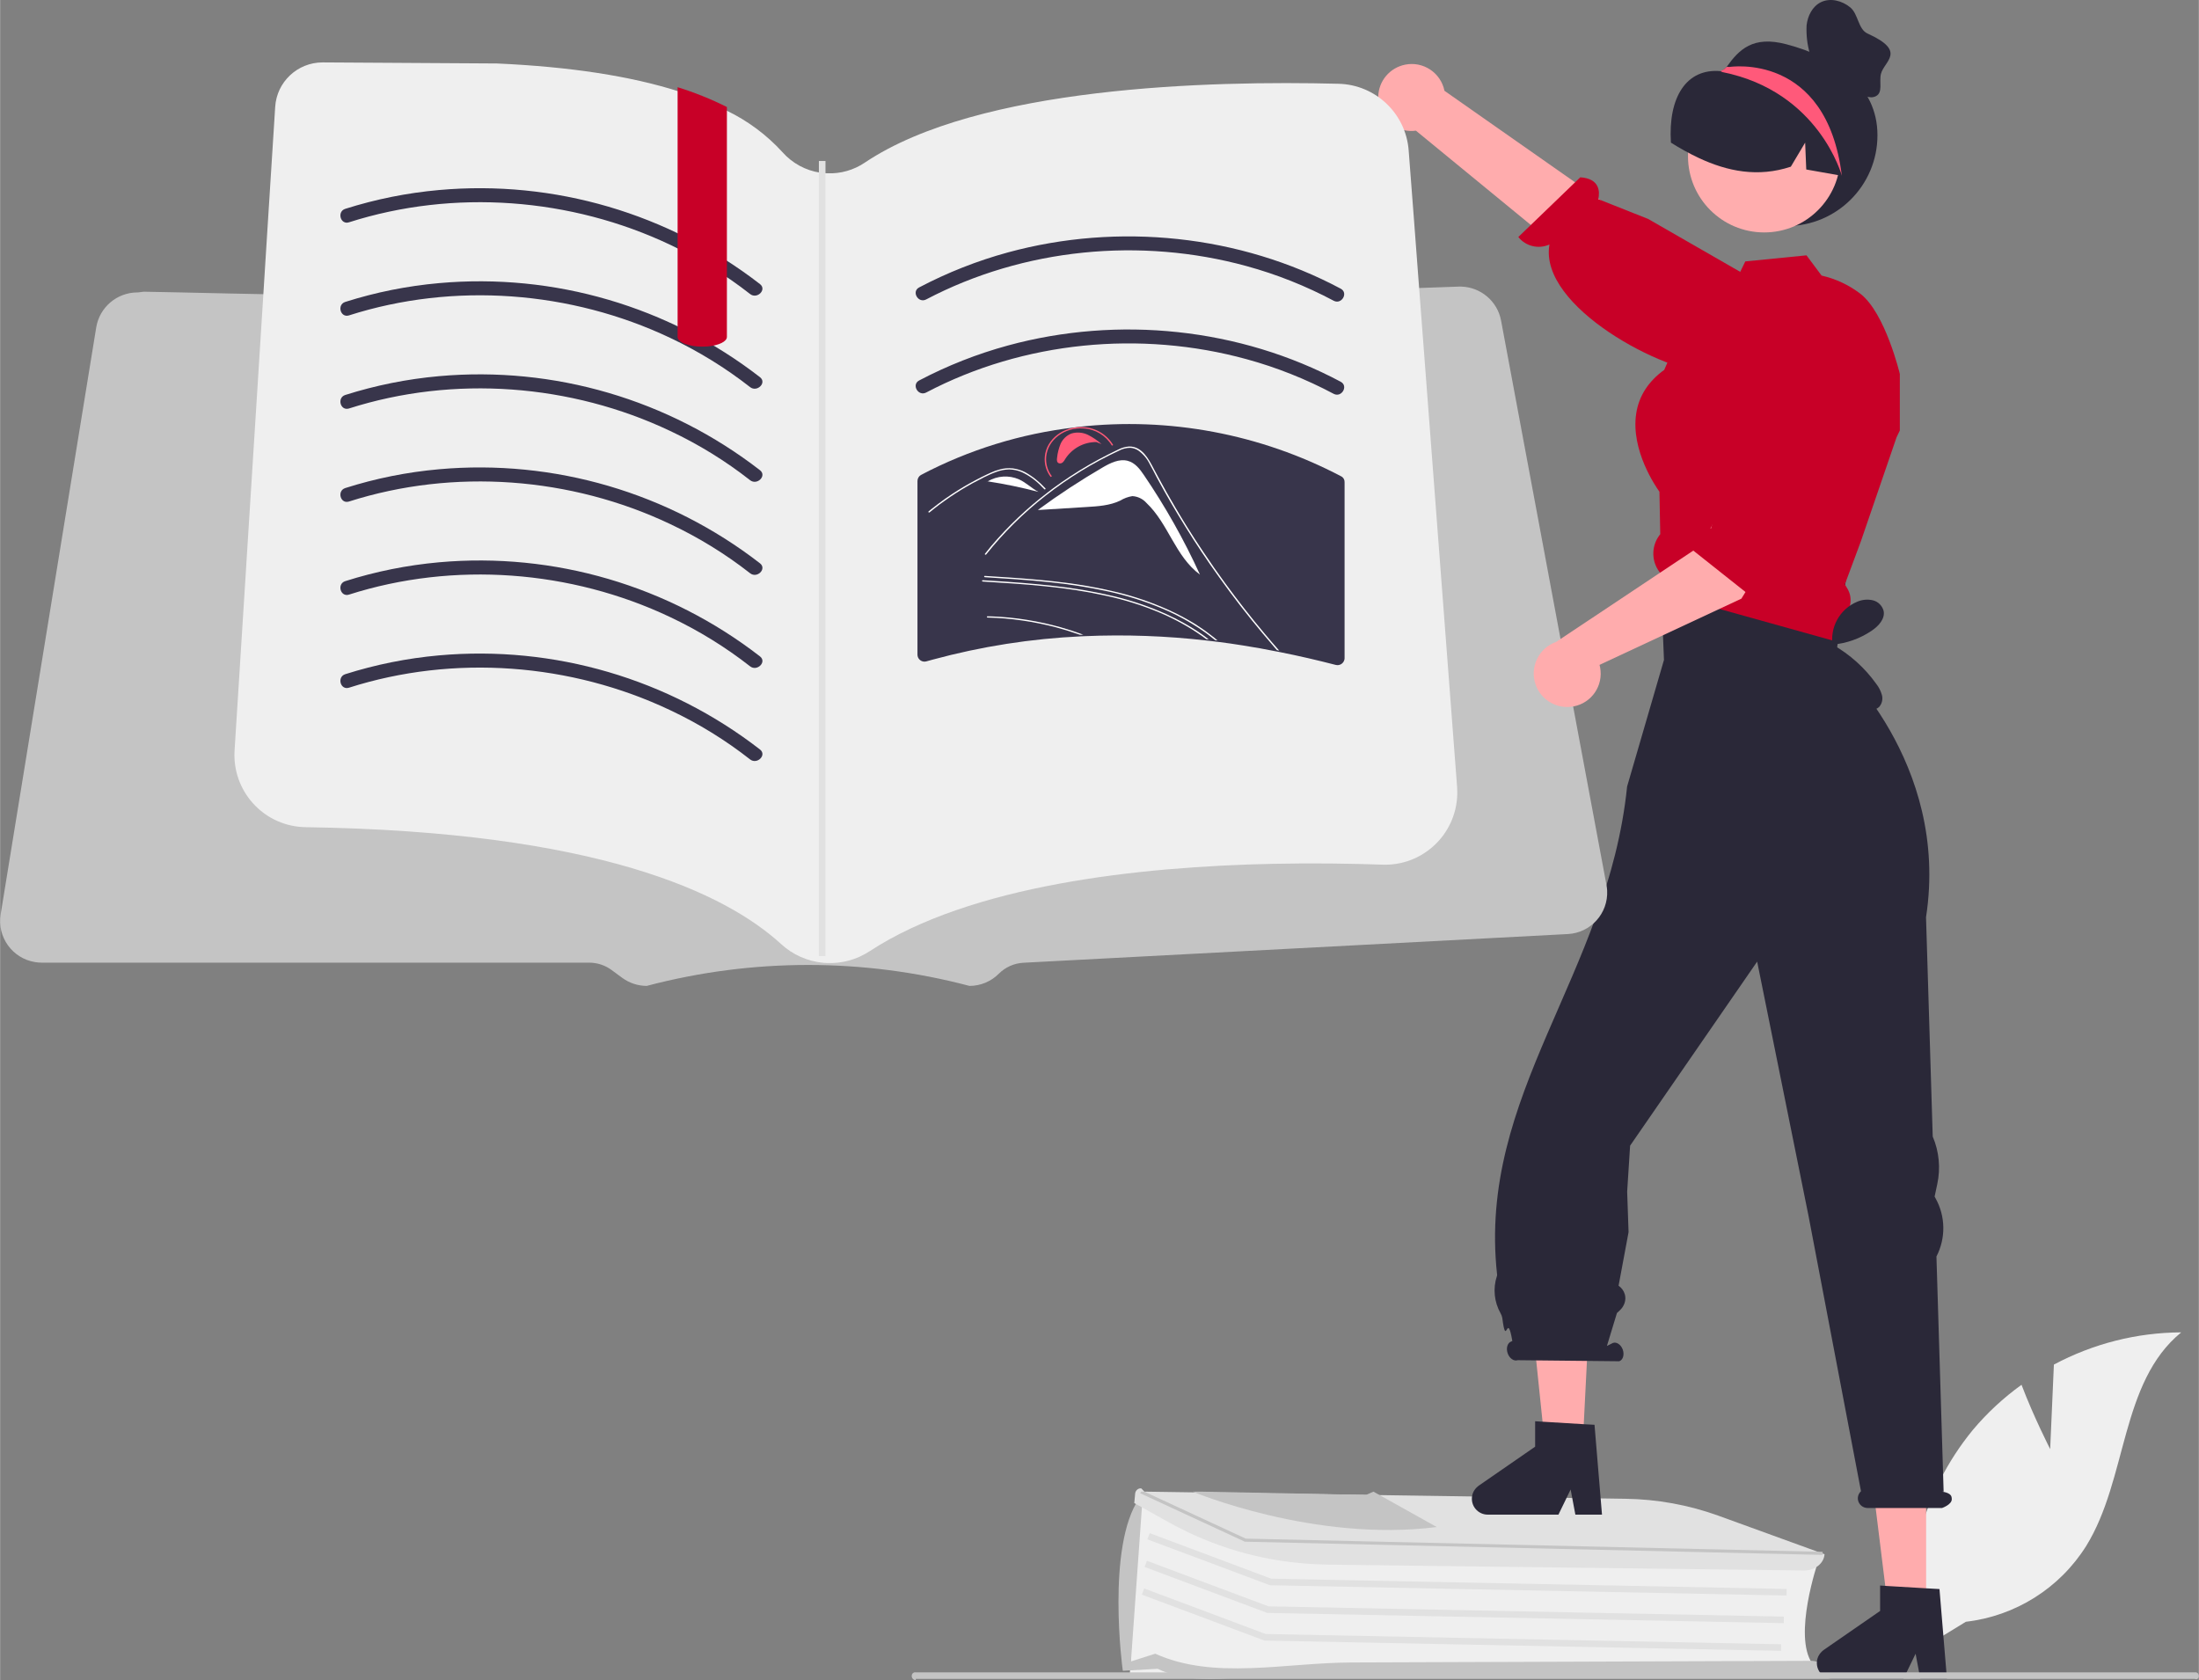 <?xml version="1.0" encoding="UTF-8"?>
<svg xmlns="http://www.w3.org/2000/svg" xmlns:xlink="http://www.w3.org/1999/xlink" xmlns:xodm="http://www.corel.com/coreldraw/odm/2003" xml:space="preserve" width="2619px" height="2001px" version="1.1" shape-rendering="geometricPrecision" text-rendering="geometricPrecision" image-rendering="optimizeQuality" fill-rule="evenodd" clip-rule="evenodd" viewBox="0 0 455.86 348.33">
 <rect x="0" y="0" width="455.86" height="348.33" fill="#808080" stroke="none"/>
 <g id="Capa_x0020_1">
  <g id="_2524674940064">
   <path fill="#EFEFEF" fill-rule="nonzero" d="M425.03 300.44l0.77 -17.52c8.13,-4.34 17.19,-6.64 26.4,-6.68 -12.68,10.35 -11.09,30.34 -19.69,44.27 -5.5,8.77 -14.68,14.55 -24.96,15.73l-10.61 6.49c-2.94,-16.41 1.45,-33.3 12.02,-46.22 2.97,-3.54 6.37,-6.7 10.13,-9.4 2.54,6.7 5.94,13.33 5.94,13.33z"></path>
   <path fill="#EFEFEF" fill-rule="nonzero" d="M264.45 347.41c-5.67,-0.4 -7.15,0.71 -15.74,0l-14.51 0 1.95 -36.18 23.59 9.46 117.24 2.88 -0.07 0.19c-0.05,0.16 -5.26,15.39 -1.19,21.15l0.17 -0.23 -0.33 0.68 -107.08 1.04c-1.23,0.01 -2.81,1.09 -4.03,1.01z"></path>
   <path fill="#C4C4C4" fill-rule="nonzero" d="M270.25 347.2c-10.44,-0.7 -21.24,3.17 -30.26,-1.21l-7.21 0.42 -0.02 -0.06c-0.06,-0.16 -3.47,-25.78 3.42,-35.72l0.3 -0.43 0.24 2.35 -2.27 31.92 5.03 -1.61c12.22,5.51 26.75,1.87 40.73,1.82l95.18 -0.34c1.99,0 3.65,1.3 3.71,2.91l0 0.16 -103.1 -0.01c-1.92,0 -3.84,-0.06 -5.75,-0.2z"></path>
   <polygon fill="#E1E1E1" fill-rule="nonzero" points="370.37,330.8 263.27,328.67 263.16,328.63 237.85,319.15 238.34,317.87 263.53,327.31 370.4,329.44 "></polygon>
   <polygon fill="#E1E1E1" fill-rule="nonzero" points="369.8,336.53 262.7,334.41 262.59,334.36 237.28,324.88 237.76,323.6 262.96,333.04 369.82,335.17 "></polygon>
   <polygon fill="#E1E1E1" fill-rule="nonzero" points="369.23,342.27 262.12,340.14 262.02,340.1 236.71,330.62 237.19,329.34 262.39,338.78 369.25,340.91 "></polygon>
   <path fill="#E1E1E1" fill-rule="nonzero" d="M270.99 324.2c-9.93,-0.7 -19.61,-3.57 -28.43,-8.43l-7.42 -4.14 0.19 -2.05c0.11,-0.62 0.65,-1.05 1.25,-1l0.66 0.68 99.68 1.48c6.6,0.09 13.14,1.27 19.35,3.52l21.98 7.98 -0.01 0.11c-0.18,1.85 -2.06,3.29 -4.26,3.26l-98.54 -1.21c-1.49,-0.02 -2.97,-0.09 -4.45,-0.2z"></path>
   <polygon fill="#C4C4C4" fill-rule="nonzero" points="377.84,322.38 377.81,322.38 258.04,319.64 257.96,319.59 236.36,309.59 236.58,309.26 237.24,309.27 258.24,319 376.9,321.72 377.86,321.74 "></polygon>
   <path fill="#C4C4C4" fill-rule="nonzero" d="M284.72 309.26l-1.52 0.68 -34.33 -0.68 -1.62 0c0,0 25.18,10.57 50.6,7.34l-13.13 -7.34z"></path>
   <polygon fill="#FFACAD" fill-rule="nonzero" points="381.06,110.23 383.15,115.1 379.73,132.4 344.81,127.54 345.1,106.45 345.79,101.83 "></polygon>
   <polygon fill="#FFACAD" fill-rule="nonzero" points="399.31,334.46 391.54,334.46 387.84,304.49 399.31,304.49 "></polygon>
   <path fill="#2A2838" fill-rule="nonzero" d="M378.17 342.02c-0.74,0.52 -1.3,1.28 -1.46,2.17 -0.37,2.08 1.22,3.9 3.24,3.9l14.65 0 2.53 -5.22 0.98 5.22 5.52 0 -1.55 -18.63 -2.51 -0.14 -8.44 -0.5 -1.36 -0.09 0 5.27 -11.6 8.02z"></path>
   <polygon fill="#FFACAD" fill-rule="nonzero" points="328.07,300.41 320.37,300.41 315.84,256.66 330.32,255.8 "></polygon>
   <path fill="#2A2838" fill-rule="nonzero" d="M306.65 307.96c-0.75,0.52 -1.31,1.28 -1.46,2.17 -0.38,2.09 1.22,3.9 3.23,3.9l14.66 0 2.53 -5.21 0.98 5.21 5.52 0 -1.55 -18.63 -2.24 -0.12 -8.58 -0.52 -1.49 -0.09 0 5.27 -11.6 8.02z"></path>
   <path fill="#2A2838" fill-rule="nonzero" d="M402.54 309.26l0.4 0 -1.49 -48.75c1.96,-3.79 1.9,-8.31 -0.17,-12.04l-0.21 -0.39 0.55 -2.57c0.71,-3.31 0.39,-6.76 -0.94,-9.87l-1.39 -45.47c4.98,-32.29 -18.76,-53.35 -18.76,-53.35l2.18 -16.92 -38.4 0.87 0.65 16.05 -7.64 26.24c-4.02,39.16 -31.07,63.76 -26.96,101.2 0.02,0.11 0,0.22 -0.04,0.32 -0.85,2.57 -0.56,5.37 0.77,7.72 0.17,0.29 0.29,0.62 0.35,0.95 0.84,6.57 0.96,-1.74 2.08,4.77l-0.22 0.11c-0.78,0.27 -1.12,1.36 -0.75,2.44 0.37,1.07 1.3,1.71 2.09,1.44l21.05 0.22c0.77,-0.27 1.09,-1.33 0.74,-2.38 -0.37,-1.05 -1.28,-1.69 -2.05,-1.42l-1.25 0.63 2.08 -6.83 0.63 -0.59c0.89,-0.83 1.34,-2.1 1.01,-3.27 -0.22,-0.76 -0.69,-1.39 -1.3,-1.8l2.07 -11.11 -0.29 -8.4 0.61 -9.53 26.34 -38.16 10.65 52.72 10.88 57.09c-0.52,0.47 -0.75,1.17 -0.62,1.85 0.2,0.97 1.07,1.65 2.06,1.63l15.35 0c0,0 2.04,-0.7 2.03,-1.83 0,-0.18 -0.02,-0.36 -0.07,-0.53 -0.26,-0.9 -2.02,-1.04 -2.02,-1.04z"></path>
   <path fill="#2A2838" fill-rule="nonzero" d="M389.22 28.03c0.01,10.4 -8.43,18.84 -18.83,18.84 -10.41,0.01 -18.85,-8.42 -18.85,-18.83 0,-4.88 1.88,-9.57 5.27,-13.08l0.1 -0.1c0.15,-0.15 0.3,-0.31 0.45,-0.46 0.01,0 0.01,0 0.01,-0.01 0.22,-0.15 0.41,-0.34 0.6,-0.54 2.54,-3.55 5.42,-6.53 12.41,-4.66 10.06,2.67 18.84,8.43 18.84,18.84z"></path>
   <path fill="#FFACAD" fill-rule="nonzero" d="M285.72 19.96c-0.17,3.81 2.79,7.03 6.6,7.19 0.4,0.01 0.81,0 1.21,-0.06l48.6 39.88 7.42 -13.04 -50.1 -35.11c-0.76,-3.75 -4.42,-6.18 -8.18,-5.41 -3.14,0.64 -5.44,3.34 -5.55,6.55z"></path>
   <path fill="#C80027" fill-rule="nonzero" d="M362.65 78.73c0,0 -0.02,-1.43 -7.74,-1.38 -9.59,0.07 -36,-13.7 -33.69,-26.66 -2.26,1.02 -4.92,0.38 -6.46,-1.55l12.85 -12.38c4.04,0.27 4.08,2.98 3.73,4.53l10.33 4.1 26.91 15.46 -4.75 15.53 -1.18 2.35z"></path>
   <path fill="#FFADAE" fill-rule="nonzero" d="M365.74 16.58c8.72,0 15.8,7.07 15.8,15.81 0,8.73 -7.08,15.8 -15.8,15.8 -8.73,0 -15.8,-7.07 -15.8,-15.8 0,-8.74 7.07,-15.81 15.8,-15.81z"></path>
   <path fill="#C80027" fill-rule="nonzero" d="M344.02 110.97c-1.8,2.41 -1.67,5.74 0.31,7.99 0,0.47 0.08,0.91 0.73,2.57 0.09,0.17 0.19,0.32 0.3,0.46 0.03,0.03 0.05,0.07 0.07,0.1 0.7,0.9 1.66,1.54 2.74,1.85l28.93 8.07 3.82 1.07 0.68 0.18 0.37 -5.22c1.77,-1.47 2.21,-4.02 1.02,-6l-0.53 -0.88 3.11 -8.35 0.3 -0.83 7.31 -21.31 0.68 -1.42 0 -1.48 0 -10.24c0,0 -3.02,-12.71 -8.24,-16.67 -2.34,-1.78 -5.04,-3.05 -7.92,-3.71l-0.06 -0.01 -3.13 -4.2 -12.69 1.26 -1.05 2.16 -1.28 2.59 -9.19 5.48 -3.15 7.31 -2.13 4.94c-3.28,2.37 -5.25,5.4 -5.81,9.02 -1.2,7.68 4.17,15.36 4.81,16.25l0.17 8.81 -0.17 0.21z"></path>
   <path fill="#2A2838" fill-rule="nonzero" d="M382.27 36.53c-0.14,-0.02 -0.28,-0.05 -0.42,-0.08 -2.47,-0.44 -4.93,-0.86 -7.39,-1.31l-0.23 -5.57 -2.97 4.99c-6.8,2.25 -13.15,0.98 -19.13,-1.83 -1.97,-0.93 -3.88,-1.99 -5.73,-3.16 -0.6,-9.42 3.21,-15.45 10.29,-14.82 0.26,0.02 0.45,-0.24 0.68,-0.35 0,0 0,0 0,-0.01 0.38,-0.18 0.78,-0.35 1.17,-0.51 6.26,-2.45 13.37,-1.07 18.27,3.54 4.82,4.6 7,12.21 5.46,19.11z"></path>
   <path fill="#FF597A" fill-rule="nonzero" d="M381.84 36.45c0,0 -4.68,-17.47 -24.74,-21.5 -0.02,-0.01 -0.1,-0.04 -0.19,-0.08 -0.07,-0.04 -0.14,-0.08 -0.22,-0.12 0.23,-0.12 0.45,-0.24 0.67,-0.35 0.01,0 0.01,-0.01 0.01,-0.01 0.19,-0.18 0.4,-0.36 0.6,-0.53l0.57 0.02c0,0 20.13,-3.19 23.3,22.57z"></path>
   <path fill="#2A2838" fill-rule="nonzero" d="M389.56 146.58c-0.76,0.66 -1.81,0.82 -2.73,0.45 -0.91,-0.38 -1.7,-0.97 -2.34,-1.71 -2.6,-2.73 -4.46,-6.08 -5.39,-9.72l0.86 -1.55c-0.7,-3.92 1.42,-7.79 5.1,-9.31 1.01,-0.43 2.14,-0.53 3.22,-0.28 1.08,0.27 1.93,1.11 2.22,2.2 0.33,1.64 -1.04,3.13 -2.44,4.08 -2.42,1.65 -5.22,2.65 -8.14,2.91 3.57,2.02 6.65,4.78 9.04,8.12 0.55,0.69 0.95,1.49 1.19,2.34 0.23,0.87 0.01,1.8 -0.59,2.47z"></path>
   <path fill="#C4C4C4" fill-rule="nonzero" d="M189.84 348.09l265.18 0c0.47,0.24 0.84,-0.13 0.84,-0.6 0,-0.48 -0.37,-0.85 -0.84,-0.76l-265.18 0c-0.47,-0.09 -0.84,0.28 -0.84,0.76 0,0.47 0.37,0.84 0.84,0.84l0 -0.24z"></path>
   <path fill="white" fill-rule="nonzero" d="M260.35 129.95l0 0.44c-0.96,-1.12 -1.93,-2.23 -2.89,-3.33 -0.41,-0.47 -0.82,-0.93 -1.22,-1.39 -1.72,-1.95 -3.44,-3.89 -5.18,-5.83 -1.75,-1.93 -3.5,-3.86 -5.26,-5.78 -0.43,-0.46 -0.85,-0.93 -1.29,-1.39 -0.34,-0.39 -0.72,-0.75 -1.12,-1.08 -0.41,-0.34 -0.88,-0.6 -1.38,-0.76 -0.58,-0.16 -1.19,-0.17 -1.77,-0.02 -0.68,0.15 -1.31,0.4 -1.96,0.6 -0.66,0.22 -1.32,0.43 -1.99,0.64 -1.33,0.44 -2.65,0.87 -3.98,1.3 -0.07,0.03 -0.14,0 -0.17,-0.07l-0.01 0c-0.02,-0.07 0.01,-0.15 0.08,-0.18 0.01,0 0.01,-0.01 0.03,-0.01 0.32,-0.1 0.66,-0.21 1,-0.32 1.34,-0.44 2.67,-0.87 4.01,-1.31 0.66,-0.22 1.34,-0.43 2,-0.64 0.62,-0.24 1.27,-0.37 1.93,-0.39 1.08,0.08 2.09,0.56 2.83,1.33 0.42,0.39 0.8,0.79 1.17,1.21 0.44,0.48 0.89,0.96 1.34,1.45 1.78,1.94 3.55,3.9 5.31,5.86 1.76,1.97 3.51,3.94 5.25,5.91 0.13,0.15 0.25,0.3 0.38,0.44 0.97,1.1 1.92,2.21 2.89,3.32z"></path>
   <path fill="white" fill-rule="nonzero" d="M243.15 113.37c-0.36,-0.47 -0.85,-0.83 -1.4,-1.05l-0.55 0.02c4.31,6.7 9.95,12.45 16.57,16.87 -4.87,-5.28 -9.74,-10.56 -14.62,-15.84z"></path>
   <path fill="#C4C4C4" fill-rule="nonzero" d="M333.04 183.49l-21.86 -117.06c-0.76,-3.97 -4.18,-6.88 -8.23,-7.01 -0.18,-0.01 -0.35,-0.01 -0.53,0l-14.89 0.53 -1.61 0.06 -7.43 0.27 -1.6 0.05 -4.78 0.17 -96.43 3.46c-0.14,0 -0.28,0 -0.42,0.01l-21.6 -0.46 -8 -0.16 -0.24 0 -5.89 -0.59 -51.41 -1.07 -13.63 -0.28 -6.72 -0.14 -1.61 -0.04 -7.67 -0.15 -1.6 -0.04 -7.84 -0.16 -1.61 -0.03 -8.61 -0.19 -1.36 -0.03 -7.67 -0.15 -1.22 0.15 -0.14 0c-4.22,0.02 -7.82,3.07 -8.51,7.23l-19.82 121.72c-0.76,4.7 2.43,9.13 7.12,9.89 0.46,0.08 0.93,0.12 1.39,0.12l113.52 0c1.67,0 3.3,0.54 4.64,1.53l2.16 1.59c1.48,1.1 3.27,1.69 5.12,1.7 21.92,-5.79 44.98,-5.79 66.91,0 2.29,0 4.48,-0.91 6.09,-2.53 1.36,-1.36 3.18,-2.17 5.11,-2.27l112.87 -5.95c4.74,-0.25 8.39,-4.29 8.14,-9.04 -0.02,-0.38 -0.07,-0.76 -0.14,-1.13z"></path>
   <path fill="#EFEFEF" fill-rule="nonzero" d="M302.1 164.85c-0.3,8.26 -7.24,14.72 -15.5,14.42 -6.56,-0.23 -14.37,-0.35 -22.86,-0.17 -27.72,0.59 -62.54,4.41 -83.49,18.13 -2.63,1.72 -5.74,2.58 -8.89,2.43 -0.23,-0.01 -0.45,-0.02 -0.68,-0.04 -3.26,-0.3 -6.34,-1.66 -8.75,-3.88 -11.54,-10.56 -38.01,-23.34 -98.58,-24.24 -0.25,0 -0.5,-0.01 -0.75,-0.03 -8.24,-0.52 -14.51,-7.63 -13.99,-15.87 0,-0.01 0,-0.01 0,-0.02l5.96 -94.48 0.89 -14.16 1.57 -24.78c0.32,-5.18 4.62,-9.21 9.81,-9.22l0.06 0 36.09 0.22c15.2,0.68 27.79,2.62 37.77,5.81 3.42,1.06 6.73,2.39 9.92,3.99 4.36,2.11 8.28,5.03 11.54,8.61 2.03,2.29 4.81,3.79 7.84,4.24 0.47,0.06 0.94,0.11 1.41,0.12 2.8,0.12 5.55,-0.67 7.86,-2.25 23.57,-15.79 71.62,-16.99 98.15,-16.31 7.69,0.18 13.98,6.17 14.55,13.84l1.08 14.09 1.06 14.05 6.18 81.22 1.72 22.6c0.03,0.55 0.05,1.12 0.03,1.68z"></path>
   <path fill="#38354B" fill-rule="nonzero" d="M72.33 46.09c21.74,-6.94 46.01,-5.1 66.61,4.67 5.88,2.78 11.44,6.2 16.55,10.2 1.45,1.14 3.52,-0.9 2.06,-2.05 -18.93,-14.67 -42.71,-21.65 -66.56,-19.51 -6.61,0.59 -13.12,1.9 -19.44,3.9 -1.76,0.56 -1.01,3.36 0.78,2.79z"></path>
   <path fill="#38354B" fill-rule="nonzero" d="M192 62.08c20.22,-10.62 44.43,-12.94 66.42,-6.91 6.26,1.71 12.32,4.13 18.06,7.18 1.64,0.88 3.11,-1.62 1.46,-2.5 -20.96,-11.18 -46.11,-13.75 -68.99,-7.52 -6.38,1.74 -12.55,4.18 -18.41,7.26 -1.65,0.86 -0.19,3.36 1.46,2.49z"></path>
   <path fill="#38354B" fill-rule="nonzero" d="M192 81.38c20.22,-10.63 44.43,-12.94 66.42,-6.91 6.26,1.71 12.32,4.13 18.06,7.18 1.64,0.87 3.11,-1.62 1.46,-2.5 -20.96,-11.18 -46.11,-13.75 -68.99,-7.52 -6.38,1.74 -12.55,4.17 -18.41,7.25 -1.65,0.87 -0.19,3.37 1.46,2.5z"></path>
   <path fill="#38354B" fill-rule="nonzero" d="M278.73 99.95c0.03,-0.51 -0.25,-0.98 -0.71,-1.2 -16.73,-8.79 -35.71,-12.35 -54.47,-10.24 -0.12,0.02 -0.23,0.04 -0.36,0.05l0 0c-0.12,0.01 -0.23,0.02 -0.35,0.05 -11.16,1.29 -21.99,4.63 -31.94,9.87 -0.44,0.27 -0.71,0.74 -0.71,1.26l0 36c0.01,0.81 0.67,1.45 1.48,1.44 0.11,0 0.23,-0.02 0.34,-0.05 0.45,-0.13 0.89,-0.25 1.34,-0.37 10.06,-2.73 20.38,-4.35 30.8,-4.83 0.22,-0.01 0.44,-0.02 0.67,-0.03 8.48,-0.37 16.97,-0.06 25.4,0.91 0.18,0.02 0.35,0.04 0.53,0.06 0.43,0.05 0.88,0.1 1.31,0.16 0.18,0.02 0.34,0.04 0.5,0.06 1.68,0.21 3.36,0.45 5.03,0.72 2.43,0.38 4.84,0.81 7.26,1.3 0.15,0.02 0.31,0.06 0.47,0.09 3.88,0.77 7.75,1.67 11.59,2.66 0.79,0.2 1.58,-0.27 1.78,-1.05 0.04,-0.12 0.05,-0.23 0.05,-0.35l0 -36.45c0,-0.02 0,-0.04 -0.01,-0.06z"></path>
   <path fill="#FF5978" fill-rule="nonzero" d="M225.56 90.17c-1.06,-0.52 -2.28,-0.63 -3.42,-0.3 -1.01,0.38 -1.82,1.15 -2.27,2.13 -0.38,0.94 -0.64,1.93 -0.74,2.94 -0.06,0.41 -0.07,0.9 0.34,1.09 0.29,0.11 0.62,0.04 0.85,-0.17 0.21,-0.2 0.38,-0.44 0.51,-0.7 1.41,-2.2 3.84,-3.52 6.45,-3.51l1.07 0.43c-0.84,-0.76 -1.78,-1.4 -2.79,-1.91z"></path>
   <path fill="white" fill-rule="nonzero" d="M237.12 98.47c-0.83,-1.22 -1.81,-2.53 -3.35,-2.93 -1.78,-0.46 -3.61,0.46 -5.16,1.36 -4.63,2.7 -9.09,5.62 -13.4,8.79l0.01 0.05 9.99 -0.62c2.41,-0.14 4.9,-0.31 7.02,-1.33 0.77,-0.47 1.62,-0.79 2.51,-0.93 1.12,0.06 2.17,0.57 2.91,1.4 4.61,4.37 5.94,11.04 11.11,14.88 -3.29,-7.21 -7.18,-14.12 -11.64,-20.67z"></path>
   <path fill="white" fill-rule="nonzero" d="M224.57 131.59c-0.23,0 -0.45,0.02 -0.68,0.02 -1.6,-0.57 -3.25,-1.08 -4.92,-1.53 -1.09,-0.29 -2.19,-0.55 -3.28,-0.77 -1.25,-0.27 -2.51,-0.48 -3.76,-0.66 -2.39,-0.35 -4.8,-0.56 -7.2,-0.61 -0.08,0 -0.14,-0.05 -0.15,-0.12 -0.01,-0.07 0.04,-0.13 0.11,-0.14 0.02,-0.01 0.02,-0.01 0.04,0 0.3,0 0.61,0.01 0.91,0.02 2.42,0.09 4.83,0.33 7.22,0.71 1.24,0.2 2.49,0.44 3.72,0.71 1.12,0.25 2.24,0.54 3.34,0.84 1.57,0.45 3.13,0.96 4.65,1.53z"></path>
   <path fill="white" fill-rule="nonzero" d="M252.4 132.78c-0.17,-0.02 -0.33,-0.05 -0.51,-0.07 -0.66,-0.54 -1.34,-1.06 -2.04,-1.58 -0.88,-0.63 -1.78,-1.23 -2.71,-1.79 -2.05,-1.25 -4.19,-2.34 -6.41,-3.26 -3.5,-1.46 -7.12,-2.6 -10.83,-3.42 -4.22,-0.92 -8.49,-1.59 -12.79,-2 -4.31,-0.45 -8.63,-0.72 -12.96,-0.99 -0.18,-0.01 -0.19,-0.28 0,-0.27 0.55,0.04 1.08,0.07 1.64,0.11 4.36,0.27 8.74,0.57 13.08,1.07 4.3,0.46 8.58,1.2 12.78,2.22 3.59,0.88 7.1,2.09 10.48,3.6 1.94,0.87 3.82,1.87 5.64,2.99 1.14,0.73 2.25,1.5 3.31,2.33 0.45,0.34 0.89,0.69 1.32,1.06z"></path>
   <path fill="white" fill-rule="nonzero" d="M250.58 132.56c-0.17,-0.02 -0.35,-0.05 -0.53,-0.05 -0.2,-0.17 -0.42,-0.32 -0.63,-0.47 -1.48,-1.07 -3.03,-2.04 -4.64,-2.91 -1.46,-0.8 -2.95,-1.52 -4.48,-2.16 -3.5,-1.46 -7.13,-2.6 -10.83,-3.41 -4.22,-0.93 -8.5,-1.59 -12.8,-2.01 -4.31,-0.44 -8.63,-0.71 -12.95,-0.98 -0.19,-0.02 -0.19,-0.28 0,-0.27 0.55,0.03 1.09,0.07 1.63,0.1 4.37,0.27 8.74,0.58 13.08,1.08 4.31,0.46 8.58,1.2 12.78,2.21 3.6,0.89 7.11,2.09 10.49,3.6 1.27,0.58 2.51,1.21 3.73,1.89 1.8,1 3.53,2.12 5.15,3.38z"></path>
   <path fill="white" fill-rule="nonzero" d="M265.19 134.89c-0.16,-0.03 -0.31,-0.07 -0.47,-0.1 -0.17,-0.18 -0.33,-0.37 -0.5,-0.57 -0.83,-0.95 -1.65,-1.92 -2.46,-2.89 -3.19,-3.8 -6.22,-7.72 -9.07,-11.72 -2.46,-3.41 -4.78,-6.9 -6.98,-10.45 -1.05,-1.68 -2.06,-3.37 -3.06,-5.09 -0.77,-1.33 -1.52,-2.67 -2.25,-4 -0.22,-0.39 -0.42,-0.78 -0.63,-1.16 -0.47,-0.91 -0.94,-1.82 -1.44,-2.72 -0.54,-1.1 -1.35,-2.06 -2.34,-2.78 -0.49,-0.33 -1.07,-0.53 -1.66,-0.57 -0.83,0 -1.66,0.21 -2.39,0.61 -5.4,2.52 -10.49,5.64 -15.18,9.31 -4.57,3.57 -8.71,7.66 -12.33,12.2 -0.11,0.13 -0.36,0 -0.25,-0.14 0.43,-0.54 0.87,-1.08 1.31,-1.62 3.48,-4.1 7.39,-7.82 11.67,-11.08 0.01,-0.01 0.03,-0.02 0.04,-0.03 0.38,-0.3 0.75,-0.59 1.14,-0.87 2.39,-1.75 4.87,-3.38 7.44,-4.86 1.31,-0.76 2.66,-1.48 4.03,-2.17 0.33,-0.18 0.69,-0.35 1.03,-0.51 0.35,-0.18 0.7,-0.34 1.04,-0.5 0.69,-0.35 1.44,-0.56 2.21,-0.61 2.68,-0.04 4.06,2.66 5.02,4.49 0.3,0.57 0.61,1.13 0.91,1.7 1.15,2.15 2.36,4.3 3.61,6.41 0.77,1.32 1.56,2.61 2.36,3.91 1.15,1.84 2.32,3.67 3.55,5.48 0,0 0,0.01 0.01,0.01l0 0c1.42,2.14 2.89,4.24 4.42,6.33 2.61,3.58 5.35,7.09 8.22,10.5 0.99,1.18 1.98,2.34 3,3.49z"></path>
   <path fill="#FF5978" fill-rule="nonzero" d="M230.77 92.28l-0.27 0.11c-1.24,-2.09 -3.45,-3.43 -5.88,-3.56 -3.95,-0.28 -7.42,2.35 -7.74,5.87 -0.13,1.45 0.29,2.89 1.18,4.04l-0.25 0.15c-0.92,-1.2 -1.36,-2.71 -1.22,-4.21 0.33,-3.67 3.94,-6.41 8.05,-6.11 2.53,0.13 4.83,1.52 6.13,3.71z"></path>
   <path fill="white" fill-rule="nonzero" d="M211.25 99.39c-2.1,-0.92 -4.52,-0.76 -6.49,0.41 3.55,0.54 7.06,1.28 10.53,2.19 -1.44,-0.75 -2.56,-1.93 -4.04,-2.6z"></path>
   <path fill="white" fill-rule="nonzero" d="M204.74 99.8l-0.39 0.28c0.13,-0.1 0.27,-0.19 0.41,-0.28l-0.02 0z"></path>
   <path fill="white" fill-rule="nonzero" d="M216.5 101.44c-0.16,-0.16 -0.31,-0.31 -0.47,-0.47 -1.2,-1.3 -2.65,-2.36 -4.26,-3.11 -0.81,-0.34 -1.7,-0.52 -2.58,-0.54 -0.93,0.03 -1.83,0.2 -2.69,0.53 -0.4,0.14 -0.8,0.31 -1.19,0.48 -0.45,0.2 -0.88,0.41 -1.32,0.62 -0.81,0.41 -1.62,0.83 -2.41,1.26 -1.59,0.88 -3.12,1.81 -4.61,2.82 -0.76,0.52 -1.52,1.06 -2.26,1.61 -0.68,0.51 -1.35,1.04 -2.01,1.59 -0.14,0.11 -0.35,-0.07 -0.21,-0.19 0.17,-0.15 0.35,-0.29 0.52,-0.43 0.5,-0.39 1,-0.79 1.51,-1.17 0.93,-0.71 1.89,-1.38 2.87,-2.02 1.53,-1.01 3.11,-1.95 4.74,-2.81 0.82,-0.44 1.64,-0.86 2.48,-1.25 0.25,-0.12 0.51,-0.24 0.76,-0.35 0.59,-0.27 1.2,-0.49 1.83,-0.66 0.89,-0.26 1.82,-0.34 2.75,-0.24 0.89,0.11 1.75,0.38 2.54,0.78 1.58,0.88 3,2.02 4.22,3.36 0.13,0.13 -0.09,0.31 -0.21,0.19z"></path>
   <path fill="#38354B" fill-rule="nonzero" d="M72.33 65.39c21.74,-6.94 46.01,-5.1 66.61,4.67 5.88,2.78 11.44,6.2 16.55,10.2 1.45,1.13 3.52,-0.9 2.06,-2.05 -18.93,-14.68 -42.71,-21.65 -66.56,-19.51 -6.61,0.59 -13.12,1.89 -19.44,3.9 -1.76,0.56 -1.01,3.35 0.78,2.79z"></path>
   <path fill="#38354B" fill-rule="nonzero" d="M72.33 84.69c21.74,-6.94 46.01,-5.1 66.61,4.67 5.88,2.77 11.44,6.19 16.55,10.2 1.45,1.13 3.52,-0.9 2.06,-2.06 -18.93,-14.67 -42.71,-21.64 -66.56,-19.51 -6.61,0.59 -13.12,1.9 -19.44,3.9 -1.76,0.57 -1.01,3.36 0.78,2.8z"></path>
   <path fill="#38354B" fill-rule="nonzero" d="M72.33 103.98c21.74,-6.93 46.01,-5.1 66.61,4.68 5.88,2.77 11.44,6.19 16.55,10.19 1.45,1.14 3.52,-0.89 2.06,-2.05 -18.93,-14.67 -42.71,-21.64 -66.56,-19.51 -6.61,0.59 -13.12,1.89 -19.44,3.9 -1.76,0.57 -1.01,3.36 0.78,2.79z"></path>
   <path fill="#38354B" fill-rule="nonzero" d="M72.33 123.28c21.74,-6.94 46.01,-5.1 66.61,4.67 5.88,2.78 11.44,6.2 16.55,10.2 1.45,1.13 3.52,-0.9 2.06,-2.05 -18.93,-14.68 -42.71,-21.65 -66.56,-19.52 -6.61,0.6 -13.12,1.9 -19.44,3.91 -1.76,0.56 -1.01,3.35 0.78,2.79z"></path>
   <path fill="#38354B" fill-rule="nonzero" d="M72.33 142.58c21.74,-6.94 46.01,-5.1 66.61,4.67 5.88,2.77 11.44,6.19 16.55,10.2 1.45,1.13 3.52,-0.9 2.06,-2.05 -18.93,-14.68 -42.71,-21.65 -66.56,-19.52 -6.61,0.59 -13.12,1.9 -19.44,3.9 -1.76,0.57 -1.01,3.36 0.78,2.8z"></path>
   <path fill="#C80027" fill-rule="nonzero" d="M150.68 22.19l0 47.67c0,0.95 -1.66,1.74 -3.89,1.96 -0.02,0 -0.04,0 -0.06,0.01 -0.37,0.02 -0.76,0.04 -1.16,0.04 -1.23,0.02 -2.46,-0.17 -3.61,-0.58 -0.11,-0.05 -0.22,-0.1 -0.32,-0.14 -0.1,-0.06 -0.2,-0.1 -0.3,-0.16 -0.56,-0.33 -0.88,-0.71 -0.88,-1.13l0 -51.78c3.51,1.09 6.93,2.46 10.22,4.11z"></path>
   <polygon fill="#E1E1E1" fill-rule="nonzero" points="169.75,33.38 171.12,33.38 171.12,198.23 169.75,198.23 "></polygon>
   <path fill="#FFACAD" fill-rule="nonzero" d="M325.57 146.55c3.8,-0.35 6.59,-3.7 6.24,-7.5 -0.03,-0.41 -0.1,-0.81 -0.21,-1.2l29.41 -13.73 17.71 -28.64 -13.92 -5.63 -11.94 23.09 -30.24 20.14c-3.62,1.26 -5.54,5.22 -4.28,8.84 1.05,3.03 4.04,4.94 7.23,4.63z"></path>
   <path fill="#C80027" fill-rule="nonzero" d="M389.64 68.04c0,0 3.46,1.13 -0.34,7.85 -3.04,5.38 -17.88,36.39 -23.93,42.48 1.3,2.1 1.03,4.82 -0.68,6.61l-13.98 -11.09c-0.27,-4.04 2.4,-4.44 3.99,-4.3l3.21 -11.4 11.22 -28.12 18.02 -2.9 2.49 0.87z"></path>
   <path fill="#2A2838" fill-rule="nonzero" d="M389.94 15.33c0.66,-2.67 5.46,-4.65 -2.76,-8.37 -1.99,-0.9 -1.91,-4.03 -3.59,-5.42 -1.69,-1.4 -4.16,-2.05 -6.12,-1.07 -1.75,0.87 -2.73,2.84 -2.94,4.79 -0.1,1.95 0.12,3.91 0.66,5.79l-0.15 0.24c3.25,2.49 6.5,4.98 9.76,7.46 1.19,0.92 2.75,1.88 4.1,1.19 1.51,-0.77 0.64,-2.95 1.04,-4.61z"></path>
  </g>
 </g>
</svg>
